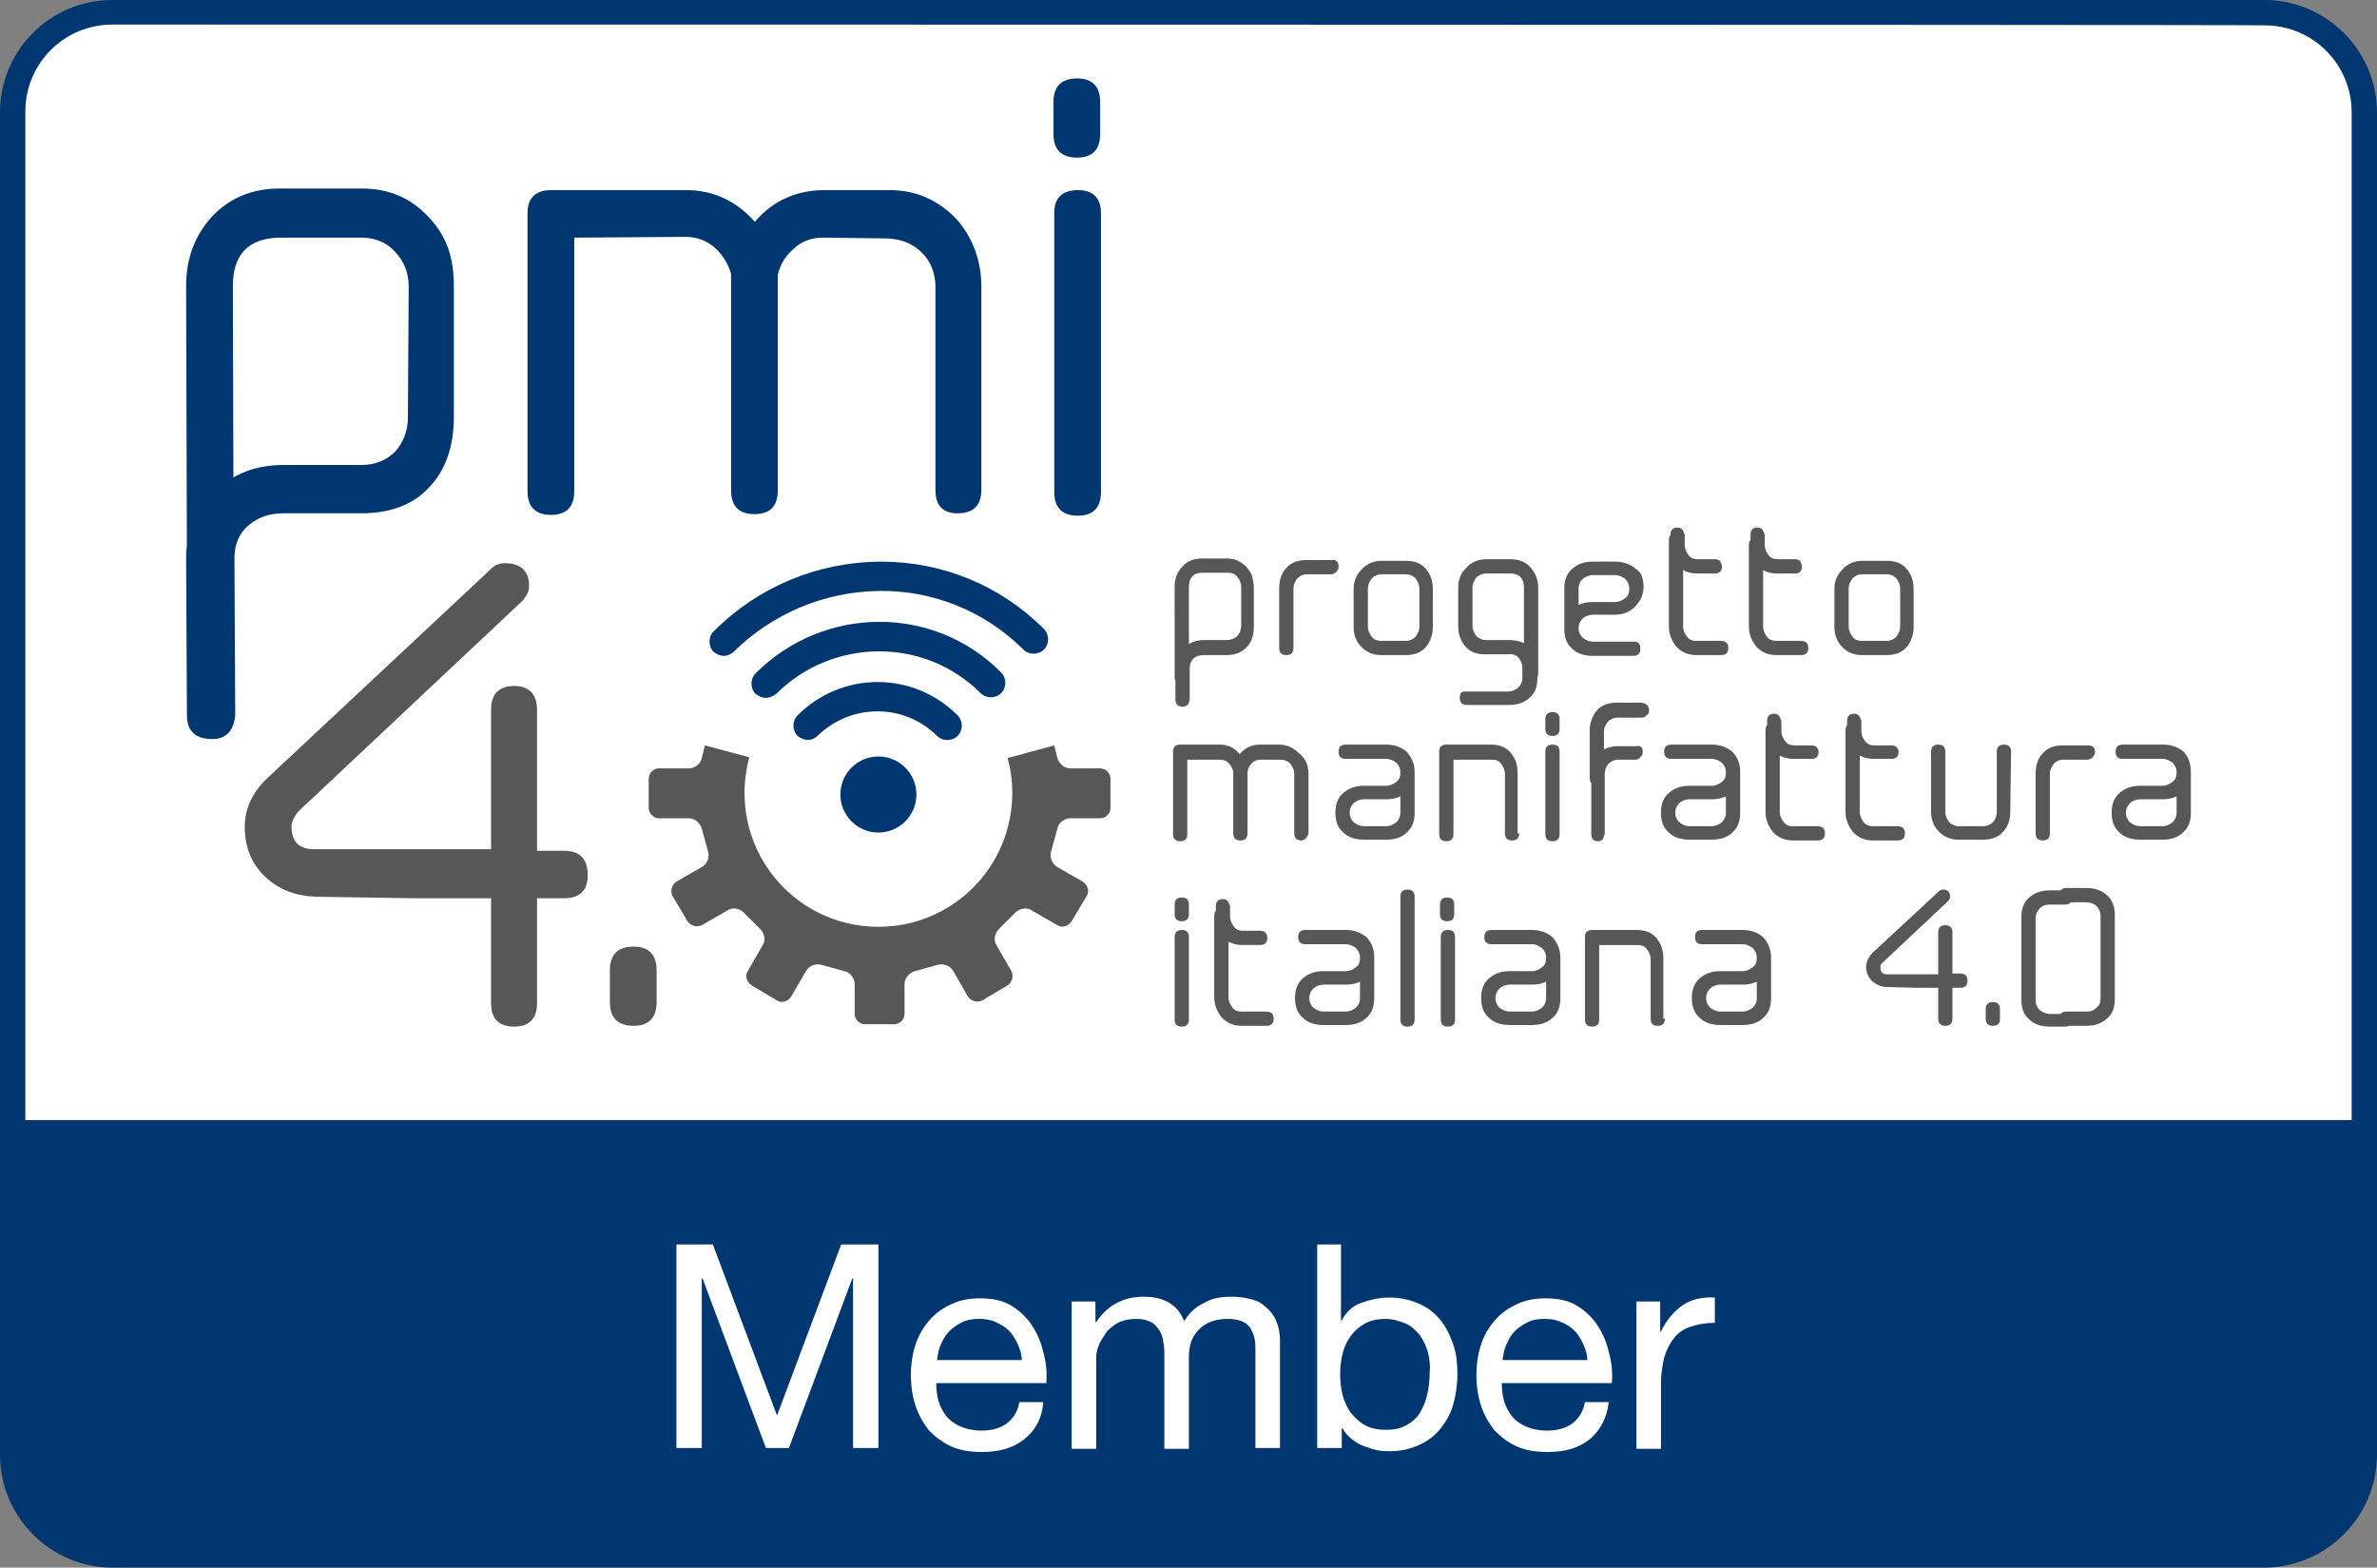 <?xml version="1.0" encoding="UTF-8"?> <svg xmlns="http://www.w3.org/2000/svg" xmlns:xlink="http://www.w3.org/1999/xlink" version="1.1" id="Layer_1" x="0px" y="0px" viewBox="0 0 300.1 197.9" style="enable-background:new 0 0 300.1 197.9;" xml:space="preserve"><rect x="0" y="0" width="300.1" height="197.9" fill="#808080" stroke="none"/> <style type="text/css"> .st0{fill:#FFFFFF;} .st1{fill:#003770;} .st2{fill:#575756;} .st3{enable-background:new ;} </style> <g> <path class="st0" d="M298.4,141.9H1.6V14C1.6,7.1,7.1,1.6,14,1.6h271.9c7,0,12.6,5.6,12.6,12.6v127.7H298.4z"></path> <path class="st1" d="M298.4,141.4H1.6v42.4c0,6.9,5.6,12.6,12.6,12.6h271.7c7,0,12.6-5.6,12.6-12.6v-42.4H298.4z"></path> <path class="st1" d="M285.8,197.9H14.2c-7.8,0-14.2-6.4-14.2-14.2V14.2C0,6.4,6.3,0,14.2,0h271.7c7.8,0,14.2,6.4,14.2,14.2v169.6 C300,191.6,293.6,197.9,285.8,197.9z M14.2,3.1c-6.1,0-11,4.9-11,11v169.6c0,6.1,4.9,11,11,11h271.7c6.1,0,11-4.9,11-11V14.2 c0-6.1-4.9-11-11-11C285.8,3.1,14.2,3.1,14.2,3.1z"></path> </g> <g> <path class="st1" d="M57.3,36.1v16.5c0,3.7-1,6.7-3.1,8.9c-2,2.2-4.9,3.3-8.6,3.3h-9.8c-1.8,0-3.2,0.5-4.4,1.5 c-1.2,1-1.8,2.4-1.8,4.2l0.1,19.8c-0.2,2-1.2,3-2.9,3c-2.1,0-3.2-1-3.2-3l-0.1-19.8c0-3.4,1.2-6.2,3.6-8.4c2.3-2.3,5.2-3.4,8.7-3.4 h9.8c1.8,0,3.2-0.6,4.3-1.7c1-1.1,1.6-2.6,1.6-4.3l0.1-16.5c0-1.8-0.6-3.2-1.7-4.4c-1.1-1.2-2.5-1.8-4.3-1.8l-10.4,0 c-3.9,0.1-5.8,2.2-5.8,6.1l0.1,35.2c0,2-1,3-2.9,3c-2,0-3-1-3-3l-0.1-35.2c0-3.5,1.1-6.4,3.3-8.8c2.2-2.3,5-3.5,8.5-3.5h10.4 c3.4,0,6.2,1.2,8.4,3.6c1.2,1.2,2,2.6,2.5,4C57.1,32.9,57.3,34.4,57.3,36.1z"></path> <path class="st1" d="M123.9,36.2c0,0,0,24.4,0,25.6c0,2.2-1.2,3-3,3c-1.9,0-2.8-1-2.8-3V36.2c0-1.7-0.6-3.2-1.7-4.3 c-1.1-1.1-2.5-1.7-4.3-1.8l-8.2-0.1c-1.5,0-2.8,0.5-3.8,1.5c-1,0.9-1.6,1.9-1.9,3.2c0,0.3,0,0.1,0,0.3v26.9c0,2-1,3-2.9,3h-0.1 c-1.9,0-2.9-1-2.9-3V35.1c0-0.5,0-0.1,0-0.5c-0.3-1.2-1-2.3-1.9-3.2c-1.1-1-2.4-1.5-3.8-1.5L72.5,30v32c0,2-1,3-2.9,3c-2,0-3-1-3-3 V26.9c0-1.9,1-2.9,3-2.9h17c3.4,0,6.3,1.3,8.7,4c2.3-2.7,5.3-4,8.8-4h8.2c3.3,0,6.1,1.2,8.5,3.7C122.8,30,123.9,32.9,123.9,36.2z"></path> <path class="st1" d="M138.9,16.9c0,2-1,3-2.9,3c-2,0-3-1-3-3v-4c0-2,1-3,3-3c1.9,0,2.9,1,2.9,3V16.9z M139,62.1c0,2-1,3-2.9,3 c-2,0-3-1-3-3V26.9c0-1.9,1-2.9,3-2.9c1.9,0,2.9,1,2.9,2.9V62.1z"></path> <path class="st2" d="M82.9,126.5c0,2-1,3-2.9,3c-2,0-3-1-3-3v-4c0-2,1-3,3-3c1.9,0,2.9,1,2.9,3V126.5z"></path> <path class="st2" d="M71.2,107.4h-3.4V89.6c0-2-1-3-2.9-3s-2.9,1-2.9,3v17.6H39.6c-1.9,0-2.8-1-2.8-2.9c0-0.5,0.3-1.1,0.8-1.8 L65.8,76c0.6-0.6,1-1.3,1-2c0-1.9-1-2.9-3.1-2.9c-0.7,0-1.4,0.3-1.9,0.9L34,98c-2.1,1.9-3.1,4-3.1,6.4c0,2.6,0.9,4.7,2.6,6.3 c1.7,1.6,3.8,2.4,6.3,2.5l12.6,0.2H62v13.3c0,1.9,1,2.9,2.9,2.9s2.9-1,2.9-2.9v-13.3h3.4c2,0,3-1,3-2.9 C74.2,108.4,73.2,107.4,71.2,107.4z"></path> <g> <path class="st1" d="M102,93.4c-0.5,0-0.9-0.2-1.3-0.5c-0.7-0.7-0.7-1.9,0-2.6c2.7-2.7,6.3-4.2,10.1-4.2l0,0 c3.8,0,7.4,1.5,10.1,4.2c0.7,0.7,0.7,1.9,0,2.6s-1.9,0.7-2.6,0c-2-2-4.7-3.1-7.5-3.1l0,0c-2.9,0-5.5,1.1-7.6,3.1 C102.9,93.2,102.5,93.4,102,93.4z"></path> <path class="st1" d="M96.7,88.1c-0.5,0-0.9-0.2-1.3-0.5c-0.7-0.7-0.7-1.9,0-2.6c8.6-8.6,22.5-8.7,31-0.1c0.7,0.7,0.7,1.9,0,2.6 s-1.9,0.7-2.6,0c-7.1-7.1-18.7-7-25.8,0.1C97.6,87.9,97.1,88.1,96.7,88.1z"></path> <path class="st1" d="M91.4,82.8c-0.5,0-0.9-0.2-1.3-0.5c-0.7-0.7-0.7-1.9,0-2.6c5.6-5.6,13-8.7,20.9-8.8c0.1,0,0.2,0,0.2,0 c7.8,0,15.1,3,20.6,8.5c0.7,0.7,0.7,1.9,0,2.6s-1.9,0.7-2.6,0c-4.8-4.8-11.4-7.5-18.2-7.4c-6.9,0.1-13.4,2.8-18.4,7.7 C92.3,82.6,91.8,82.8,91.4,82.8z"></path> <circle class="st1" cx="110.9" cy="100.3" r="4.8"></circle> </g> <path class="st2" d="M127.2,95.7c0.4,1.4,0.6,2.9,0.6,4.4c0,9.3-7.5,16.9-16.9,16.9c-9.3,0-16.9-7.5-16.9-16.9c0-1.5,0.2-3,0.6-4.5 L89,94.1l-0.4,1.6C88.5,96.4,87.7,97,87,97h-3.8c-0.7,0-1.3,0.6-1.3,1.3v3.7c0,0.7,0.6,1.3,1.3,1.3H87c0.7,0,1.4,0.6,1.6,1.3 l0.8,2.9c0.2,0.7-0.1,1.5-0.7,1.9l-3.3,1.9c-0.6,0.4-0.8,1.2-0.5,1.8l1.9,3.2c0.4,0.6,1.2,0.8,1.8,0.5l3.3-1.9 c0.6-0.4,1.5-0.2,2,0.3l2.1,2.1c0.5,0.5,0.7,1.4,0.3,2l-1.9,3.3c-0.4,0.6-0.1,1.4,0.5,1.8l3.2,1.9c0.6,0.4,1.4,0.1,1.8-0.5l1.9-3.3 c0.4-0.6,1.2-0.9,1.9-0.7l2.9,0.8c0.7,0.1,1.3,0.9,1.3,1.6v3.8c0,0.7,0.6,1.3,1.3,1.3h3.7c0.7,0,1.3-0.6,1.3-1.3v-3.8 c0-0.7,0.6-1.4,1.3-1.6l2.9-0.8c0.7-0.2,1.5,0.1,1.9,0.7l1.9,3.3c0.4,0.6,1.2,0.8,1.8,0.5l3.2-1.9c0.6-0.4,0.8-1.2,0.5-1.8 l-1.9-3.3c-0.4-0.6-0.2-1.5,0.3-2l2.1-2.1c0.5-0.5,1.4-0.7,2-0.3l3.3,1.9c0.6,0.4,1.4,0.1,1.8-0.5l1.9-3.2c0.4-0.6,0.1-1.4-0.5-1.8 l-3.3-1.9c-0.6-0.4-0.9-1.2-0.7-1.9l0.8-2.9c0.1-0.7,0.9-1.3,1.6-1.3h3.8c0.7,0,1.3-0.6,1.3-1.3v-3.7c0-0.7-0.6-1.3-1.3-1.3h-3.8 c-0.7,0-1.4-0.6-1.6-1.3l-0.4-1.6L127.2,95.7z"></path> <path class="st2" d="M158.3,74.2v4.9c0,1.1-0.3,2-0.9,2.6c-0.6,0.6-1.4,1-2.5,1H152c-0.5,0-0.9,0.1-1.3,0.4 c-0.3,0.3-0.5,0.7-0.5,1.2v4c-0.1,0.6-0.3,0.9-0.9,0.9c-0.6,0-0.9-0.3-0.9-0.9v-4c0-1,0.4-1.8,1.1-2.5c0.7-0.7,1.5-1,2.5-1h2.9 c0.5,0,1-0.2,1.3-0.5s0.5-0.8,0.5-1.3v-4.9c0-0.5-0.2-0.9-0.5-1.3s-0.7-0.5-1.3-0.5h-3.1c-1.1,0-1.7,0.6-1.7,1.8v11.4 c0,0.6-0.3,0.9-0.9,0.9c-0.6,0-0.9-0.3-0.9-0.9V74.1c0-1,0.3-1.9,1-2.6c0.6-0.7,1.5-1,2.5-1h3.1c1,0,1.8,0.4,2.5,1.1 c0.3,0.4,0.6,0.8,0.7,1.2C158.2,73.3,158.3,73.7,158.3,74.2z"></path> <path class="st2" d="M169,71.5c0,0.3-0.1,0.5-0.3,0.7s-0.4,0.3-0.7,0.3h-3c-0.5,0-0.9,0.2-1.2,0.5c-0.3,0.4-0.5,0.8-0.5,1.3v7.5 c0,0.6-0.3,0.9-0.9,0.9c-0.6,0-0.9-0.3-0.9-0.9v-7.5c0-1.1,0.3-2,0.9-2.6c0.6-0.7,1.5-1,2.5-1h3.1C168.7,70.6,169,70.9,169,71.5z"></path> <path class="st2" d="M180.9,79.1c0,1-0.3,1.9-0.9,2.6c-0.6,0.7-1.5,1-2.5,1h-3.1c-1,0-1.8-0.3-2.5-1s-1-1.6-1-2.5v-4.8 c0-1,0.3-1.8,1-2.5c0.6-0.7,1.5-1.1,2.5-1.1h3.1c1.1,0,1.9,0.3,2.5,1s0.9,1.5,0.9,2.6v2.4V79.1z M179.2,79.1v-4.8 c0-0.5-0.2-0.9-0.5-1.3c-0.3-0.3-0.7-0.5-1.2-0.5h-3.1c-0.5,0-0.9,0.2-1.2,0.5c-0.3,0.4-0.5,0.8-0.5,1.3v4.8c0,0.5,0.2,0.9,0.5,1.3 s0.7,0.5,1.2,0.5h3.1c0.5,0,0.9-0.2,1.2-0.5C179,80,179.2,79.6,179.2,79.1z"></path> <path class="st2" d="M194.2,74.2V85c0,0.6-0.3,0.9-0.9,0.9c-0.6,0-0.9-0.3-0.9-0.9l0,0V74.2c0-1.2-0.6-1.8-1.7-1.8h-3.1 c-0.5,0-0.9,0.2-1.2,0.5c-0.3,0.4-0.5,0.8-0.5,1.3v0.6V79c0,0.5,0.2,0.9,0.5,1.3c0.3,0.3,0.7,0.5,1.2,0.5h2.9c1.1,0,2,0.3,2.6,0.9 c0.7,0.6,1,1.5,1,2.6v1.3c0,1.1-0.3,1.9-1,2.5s-1.5,0.9-2.6,0.9h-5.3c-0.6,0-0.9-0.3-0.9-0.9s0.2-0.8,0.7-0.8c0.2,0,0.3,0,0.2,0 h5.2c0.5,0,0.9-0.2,1.3-0.5c0.3-0.3,0.5-0.7,0.5-1.2v-1.3c0-0.5-0.2-0.9-0.5-1.3c-0.3-0.3-0.8-0.5-1.3-0.4h-1.2h-1.7 c-1.1,0-1.9-0.3-2.5-1s-0.9-1.5-0.9-2.6v-4.8c0-1,0.3-1.8,1-2.5c0.6-0.7,1.5-1.1,2.5-1.1h3.1c1,0,1.9,0.3,2.5,1 C193.9,72.4,194.2,73.2,194.2,74.2z"></path> <path class="st2" d="M207.5,74.1c0,1-0.4,1.8-1.1,2.5s-1.5,1-2.5,1h-2.8c-0.5,0-1,0.2-1.3,0.5s-0.5,0.7-0.5,1.2s0.2,0.9,0.5,1.2 c0.4,0.3,0.8,0.5,1.3,0.5h5.1c0.6,0,0.9,0.2,0.9,0.9c0,0.6-0.3,0.9-0.9,0.9h-5.1c-1.1,0-2-0.3-2.6-0.9c-0.7-0.6-1-1.4-1-2.5 s0.3-1.9,1-2.5s1.5-0.9,2.6-0.9h2.8c0.5,0,0.9-0.2,1.3-0.5c0.4-0.3,0.5-0.7,0.5-1.2s-0.2-0.9-0.5-1.2c-0.4-0.3-0.8-0.5-1.3-0.5 h-2.8c-0.5,0-0.9,0.2-1.3,0.5c-0.3,0.3-0.5,0.7-0.5,1.2s0,2.9,0,2.9s-0.4,1.3-0.9,1.3s-0.9,1.2-0.9,1.2s0-4.2,0-5.4l0,0 c0-1.1,0.3-1.9,1-2.5s1.5-0.9,2.6-0.9h2.8c1,0,1.9,0.3,2.6,0.9C207.2,72.2,207.5,73,207.5,74.1z"></path> <path class="st2" d="M217.4,71.5c0,0.6-0.3,0.9-0.9,0.9h-2.2c-1,0-1.9-0.3-2.5-1s-0.9-1.5-0.9-2.6v-1.3c0-0.6,0.3-0.9,0.9-0.9 c0.5,0,0.7,0.3,0.9,0.9v1.3c0,0.5,0.2,0.9,0.5,1.3s0.7,0.5,1.2,0.5h2.2c0.2,0,0.5,0.1,0.6,0.3C217.3,71.1,217.4,71.3,217.4,71.5z M218.2,81.8c0,0.6-0.3,0.9-0.9,0.9h-3.1c-1,0-1.8-0.3-2.5-1c-0.6-0.7-1-1.6-1-2.6V68.2c0-0.6,0.3-0.9,0.9-0.9 c0.3,0,0.5,0.1,0.6,0.3c0.1,0.1,0.2,0.3,0.3,0.6v10.9c0,0.5,0.2,0.9,0.5,1.3s0.7,0.5,1.2,0.5h3C217.9,80.9,218.2,81.2,218.2,81.8z"></path> <path class="st2" d="M227.5,71.5c0,0.6-0.3,0.9-0.9,0.9h-2.2c-1,0-1.9-0.3-2.5-1s-0.9-1.5-0.9-2.6v-1.3c0-0.6,0.3-0.9,0.9-0.9 c0.5,0,0.7,0.3,0.9,0.9v1.3c0,0.5,0.2,0.9,0.5,1.3s0.7,0.5,1.2,0.5h2.2c0.2,0,0.5,0.1,0.6,0.3C227.4,71.1,227.5,71.3,227.5,71.5z M228.3,81.8c0,0.6-0.3,0.9-0.9,0.9h-3.1c-1,0-1.8-0.3-2.5-1c-0.6-0.7-1-1.6-1-2.6V68.8c0-0.6,0.3-0.9,0.9-0.9 c0.3,0,0.5,0.1,0.6,0.3c0.1,0.1,0.2,0.3,0.3,0.6v10.3c0,0.5,0.2,0.9,0.5,1.3s0.7,0.5,1.2,0.5h3C228,80.9,228.3,81.2,228.3,81.8z"></path> <path class="st2" d="M241.6,79.1c0,1-0.3,1.9-0.9,2.6c-0.6,0.7-1.5,1-2.5,1h-3.1c-1,0-1.8-0.3-2.5-1s-1-1.6-1-2.5v-4.8 c0-1,0.3-1.8,1-2.5c0.6-0.7,1.5-1.1,2.5-1.1h3.1c1.1,0,1.9,0.3,2.5,1s0.9,1.5,0.9,2.6v2.4V79.1z M239.9,79.1v-4.8 c0-0.5-0.2-0.9-0.5-1.3c-0.3-0.3-0.7-0.5-1.2-0.5h-3.1c-0.5,0-0.9,0.2-1.2,0.5c-0.3,0.4-0.5,0.8-0.5,1.3v4.8c0,0.5,0.2,0.9,0.5,1.3 s0.7,0.5,1.2,0.5h3.1c0.5,0,0.9-0.2,1.2-0.5C239.7,80,239.9,79.6,239.9,79.1z"></path> <path class="st2" d="M165.2,97.7v7.5c0,0.1-0.1,0.3-0.3,0.6c-0.2,0.2-0.4,0.3-0.6,0.3c-0.6,0-0.9-0.3-0.9-0.9v-7.5 c0-0.5-0.2-0.9-0.5-1.3c-0.3-0.3-0.7-0.5-1.3-0.5h-2.4c-0.4,0-0.8,0.1-1.1,0.4s-0.5,0.6-0.6,1.1c0,0.1,0,0.2,0,0.3v7.5 c0,0.6-0.3,0.9-0.9,0.9l0,0c-0.6,0-0.9-0.3-0.9-0.9v-7.5c0-0.2,0-0.3,0-0.3c-0.1-0.4-0.3-0.8-0.6-1.1c-0.3-0.3-0.7-0.4-1.1-0.4 h-4.1v9.4c0,0.6-0.3,0.9-0.9,0.9c-0.6,0-0.9-0.3-0.9-0.9V94.9c0-0.6,0.3-0.9,0.9-0.9h5c1,0,1.9,0.4,2.5,1.2 c0.7-0.8,1.5-1.2,2.6-1.2h2.4c1,0,1.8,0.4,2.5,1.1C164.9,95.8,165.2,96.7,165.2,97.7z"></path> <path class="st2" d="M178.6,97.5c0,1.1-0.3,1.9-1,2.5s-1.5,0.9-2.6,0.9h-1.3h-1.5c-0.5,0-1,0.2-1.3,0.5s-0.5,0.7-0.5,1.2 s0.2,0.9,0.5,1.2c0.4,0.3,0.8,0.5,1.3,0.5h2.8c0.5,0,0.9-0.2,1.3-0.5c0.3-0.3,0.5-0.7,0.5-1.2l0,0c0-0.2,0-2.6,0-2.6 s0.5-1.4,0.9-1.4C178.2,98.6,178.5,97.5,178.6,97.5c0,0,0,4.5,0,5.1c0,1.1-0.3,1.9-1,2.5c-0.6,0.6-1.5,0.9-2.6,0.9h-2.8 c-1.1,0-2-0.3-2.6-0.9c-0.7-0.6-1-1.4-1-2.5s0.3-1.9,1-2.5s1.5-0.9,2.6-0.9h2.8c0.5,0,0.9-0.2,1.3-0.5c0.4-0.3,0.5-0.7,0.5-1.2 s-0.2-0.9-0.5-1.2c-0.4-0.3-0.8-0.5-1.3-0.5h-5.1c-0.6,0-0.9-0.3-0.9-0.9s0.3-0.9,0.9-0.9h5.1c1,0,1.9,0.3,2.6,0.9 C178.2,95.6,178.6,96.4,178.6,97.5z"></path> <path class="st2" d="M191.8,105.2c0,0.6-0.3,0.9-0.9,0.9c-0.6,0-0.9-0.3-0.9-0.9v-7.5c0-0.5-0.2-0.9-0.5-1.3s-0.7-0.5-1.2-0.5h-4.8 v9.4c0,0.6-0.3,0.9-0.9,0.9c-0.6,0-0.9-0.3-0.9-0.9V94.9c0-0.6,0.3-0.9,0.9-0.9h5.6c1.1,0,1.9,0.3,2.5,1s0.9,1.5,0.9,2.6v7.6H191.8 z"></path> <path class="st2" d="M196.9,92c0,0.6-0.3,0.9-0.9,0.9c-0.6,0-0.9-0.3-0.9-0.9v-1.2c0-0.6,0.3-0.9,0.9-0.9c0.6,0,0.9,0.3,0.9,0.9V92 z M196.9,105.3c0,0.6-0.3,0.9-0.9,0.9c-0.6,0-0.9-0.3-0.9-0.9V94.9c0-0.6,0.3-0.9,0.9-0.9c0.6,0,0.9,0.3,0.9,0.9V105.3z"></path> <path class="st2" d="M208.2,89.7c0,0.2-0.1,0.5-0.3,0.6c-0.2,0.2-0.4,0.3-0.7,0.3h-3c-0.5,0-0.9,0.2-1.2,0.5 c-0.3,0.4-0.5,0.8-0.5,1.2v5.9c0,0.1-0.1,0.3-0.3,0.6c-0.2,0.2-0.4,0.3-0.6,0.3c-0.6,0-0.9-0.3-0.9-0.9v-5.9c0-1,0.3-1.9,0.9-2.6 c0.6-0.7,1.5-1,2.5-1h3.1C207.9,88.8,208.2,89.1,208.2,89.7z M207.4,94.9c0,0.3-0.1,0.5-0.3,0.7s-0.4,0.3-0.6,0.3h-2.2 c-0.5,0-0.9,0.2-1.2,0.5s-0.5,0.8-0.5,1.3v7.5c0,0.1,0,0.2-0.1,0.3c0,0.1-0.1,0.2-0.1,0.4c-0.2,0.2-0.4,0.3-0.6,0.3 c-0.6,0-0.9-0.3-0.9-0.9v-7.5c0-1.1,0.3-1.9,0.9-2.6c0.6-0.7,1.5-1,2.5-1h2.2C207.1,94.1,207.4,94.3,207.4,94.9z"></path> <path class="st2" d="M229.6,94.9c0,0.6-0.3,0.9-0.9,0.9h-2.2c-1,0-1.9-0.3-2.5-1s-0.9-1.5-0.9-2.6V91c0-0.6,0.3-0.9,0.9-0.9 c0.5,0,0.7,0.3,0.9,0.9v1.3c0,0.5,0.2,0.9,0.5,1.3s0.7,0.5,1.2,0.5h2.2c0.2,0,0.5,0.1,0.6,0.3C229.5,94.5,229.6,94.7,229.6,94.9z M230.4,105.2c0,0.6-0.3,0.9-0.9,0.9h-3.1c-1,0-1.8-0.3-2.5-1c-0.6-0.7-1-1.6-1-2.6V92.2c0-0.6,0.3-0.9,0.9-0.9 c0.3,0,0.5,0.1,0.6,0.3c0.1,0.1,0.2,0.3,0.3,0.6v10.3c0,0.5,0.2,0.9,0.5,1.3s0.7,0.5,1.2,0.5h3 C230.1,104.3,230.4,104.6,230.4,105.2z"></path> <path class="st2" d="M239.7,94.9c0,0.6-0.3,0.9-0.9,0.9h-2.2c-1,0-1.9-0.3-2.5-1s-0.9-1.5-0.9-2.6V91c0-0.6,0.3-0.9,0.9-0.9 c0.5,0,0.7,0.3,0.9,0.9v1.3c0,0.5,0.2,0.9,0.5,1.3s0.7,0.5,1.2,0.5h2.2c0.2,0,0.5,0.1,0.6,0.3C239.6,94.5,239.7,94.7,239.7,94.9z M240.5,105.2c0,0.6-0.3,0.9-0.9,0.9h-3.1c-1,0-1.8-0.3-2.5-1c-0.6-0.7-1-1.6-1-2.6V92.2c0-0.6,0.3-0.9,0.9-0.9 c0.3,0,0.5,0.1,0.6,0.3c0.1,0.1,0.2,0.3,0.3,0.6v10.3c0,0.5,0.2,0.9,0.5,1.3s0.7,0.5,1.2,0.5h3 C240.2,104.3,240.5,104.6,240.5,105.2z"></path> <path class="st2" d="M253.8,102.5c0,1-0.3,1.9-0.9,2.5c-0.6,0.7-1.5,1-2.5,1h-3.1c-1,0-1.8-0.3-2.5-1s-1-1.6-1-2.5v-7.6 c0-0.6,0.3-0.9,0.9-0.9c0.6,0,0.9,0.3,0.9,0.9v7.6c0,0.5,0.2,0.9,0.5,1.3c0.3,0.3,0.7,0.5,1.2,0.5h3.1c0.5,0,0.9-0.2,1.2-0.5 s0.5-0.8,0.5-1.3v-7.6c0-0.6,0.3-0.9,0.9-0.9s0.9,0.3,0.9,0.9L253.8,102.5L253.8,102.5z"></path> <path class="st2" d="M264.5,94.9c0,0.3-0.1,0.5-0.3,0.7c-0.2,0.2-0.4,0.3-0.7,0.3h-3c-0.5,0-0.9,0.2-1.2,0.5 c-0.3,0.4-0.5,0.8-0.5,1.3v7.5c0,0.6-0.3,0.9-0.9,0.9s-0.9-0.3-0.9-0.9v-7.5c0-1.1,0.3-2,0.9-2.6c0.6-0.7,1.5-1,2.5-1h3.1 C264.2,94.1,264.5,94.3,264.5,94.9z"></path> <path class="st2" d="M150.1,115.4c0,0.6-0.3,0.9-0.9,0.9c-0.6,0-0.9-0.3-0.9-0.9v-1.2c0-0.6,0.3-0.9,0.9-0.9c0.6,0,0.9,0.3,0.9,0.9 V115.4z M150.1,128.7c0,0.6-0.3,0.9-0.9,0.9c-0.6,0-0.9-0.3-0.9-0.9v-10.4c0-0.6,0.3-0.9,0.9-0.9c0.6,0,0.9,0.3,0.9,0.9V128.7z"></path> <path class="st2" d="M160,118.4c0,0.6-0.3,0.9-0.9,0.9h-2.2c-1,0-1.9-0.3-2.5-1s-0.9-1.5-0.9-2.6v-1.3c0-0.6,0.3-0.9,0.9-0.9 c0.5,0,0.7,0.3,0.9,0.9v1.3c0,0.5,0.2,0.9,0.5,1.3s0.7,0.5,1.2,0.5h2.2c0.2,0,0.5,0.1,0.6,0.3C159.9,117.9,160,118.1,160,118.4z M160.8,128.6c0,0.6-0.3,0.9-0.9,0.9h-3.1c-1,0-1.8-0.3-2.5-1c-0.6-0.7-1-1.6-1-2.6v-10.3c0-0.6,0.3-0.9,0.9-0.9 c0.3,0,0.5,0.1,0.6,0.3c0.1,0.1,0.2,0.3,0.3,0.6v10.3c0,0.5,0.2,0.9,0.5,1.3s0.7,0.5,1.2,0.5h3C160.5,127.7,160.8,128,160.8,128.6z "></path> <path class="st2" d="M178.6,128.7c0,0.6-0.3,0.9-0.9,0.9c-0.6,0-0.9-0.3-0.9-0.9v-15.5c0-0.6,0.3-0.9,0.9-0.9 c0.6,0,0.9,0.3,0.9,0.9V128.7z"></path> <path class="st2" d="M183.6,115.4c0,0.6-0.3,0.9-0.9,0.9c-0.6,0-0.9-0.3-0.9-0.9v-1.2c0-0.6,0.3-0.9,0.9-0.9c0.6,0,0.9,0.3,0.9,0.9 V115.4z M183.7,128.7c0,0.6-0.3,0.9-0.9,0.9c-0.6,0-0.9-0.3-0.9-0.9v-10.4c0-0.6,0.3-0.9,0.9-0.9c0.6,0,0.9,0.3,0.9,0.9V128.7z"></path> <path class="st2" d="M210.2,128.6c0,0.6-0.3,0.9-0.9,0.9c-0.6,0-0.9-0.3-0.9-0.9v-7.5c0-0.5-0.2-0.9-0.5-1.3s-0.7-0.5-1.2-0.5h-4.8 v9.4c0,0.6-0.3,0.9-0.9,0.9c-0.6,0-0.9-0.3-0.9-0.9v-10.4c0-0.6,0.3-0.9,0.9-0.9h5.6c1.1,0,1.9,0.3,2.5,1s0.9,1.5,0.9,2.6v7.6 H210.2z"></path> <path class="st2" d="M252.5,128.6c0,0.6-0.3,0.9-0.9,0.9c-0.6,0-0.9-0.3-0.9-0.9v-1.2c0-0.6,0.3-0.9,0.9-0.9c0.6,0,0.9,0.3,0.9,0.9 V128.6z"></path> <path class="st2" d="M261.6,128.7c0,0.6-0.3,0.9-0.9,0.9h-1.9c-1.1,0-2-0.3-2.6-0.9c-0.7-0.6-1-1.4-1-2.5v-10.4 c0-1.1,0.3-1.9,1-2.5c0.7-0.6,1.5-0.9,2.6-0.9h1.9c0.6,0,0.9,0.3,0.9,0.9s-0.3,0.9-0.9,0.9h-1.9c-0.5,0-0.9,0.1-1.3,0.5 c-0.3,0.3-0.5,0.7-0.5,1.2v10.4c0,0.5,0.2,0.9,0.5,1.2c0.4,0.3,0.8,0.5,1.3,0.5h1.9C261.3,127.8,261.6,128,261.6,128.7z M267,126.1 c0,1.1-0.3,1.9-1,2.5s-1.5,0.9-2.6,0.9h-2.5c-0.6,0-0.9-0.3-0.9-0.9c0-0.6,0.3-0.9,0.9-0.9h2.5c0.5,0,0.9-0.1,1.3-0.5 c0.4-0.3,0.5-0.7,0.5-1.2v-10.4c0-0.5-0.2-0.9-0.5-1.2c-0.3-0.3-0.8-0.5-1.3-0.5h-2.5c-0.6,0-0.9-0.2-0.9-0.9 c0-0.6,0.3-0.9,0.9-0.9h2.5c1.1,0,1.9,0.3,2.6,0.9s1,1.5,1,2.5V126.1z"></path> <path class="st2" d="M173.5,120.9c0,1.1-0.3,1.9-1,2.5s-1.5,0.9-2.6,0.9h-1.3h-1.5c-0.5,0-1,0.2-1.3,0.5s-0.5,0.7-0.5,1.2 s0.2,0.9,0.5,1.2c0.4,0.3,0.8,0.5,1.3,0.5h2.8c0.5,0,0.9-0.2,1.3-0.5c0.3-0.3,0.5-0.7,0.5-1.2l0,0c0-0.2,0-2.6,0-2.6 s0.5-1.4,0.9-1.4C173.1,122,173.5,120.9,173.5,120.9s0,4.5,0,5.1c0,1.1-0.3,1.9-1,2.5c-0.6,0.6-1.5,0.9-2.6,0.9h-2.8 c-1.1,0-2-0.3-2.6-0.9c-0.7-0.6-1-1.4-1-2.5s0.3-1.9,1-2.5s1.5-0.9,2.6-0.9h2.8c0.5,0,0.9-0.2,1.3-0.5c0.4-0.3,0.5-0.7,0.5-1.2 s-0.2-0.9-0.5-1.2c-0.4-0.3-0.8-0.5-1.3-0.5h-5.1c-0.6,0-0.9-0.3-0.9-0.9s0.3-0.9,0.9-0.9h5.1c1,0,1.9,0.3,2.6,0.9 C173.2,119,173.5,119.8,173.5,120.9z"></path> <path class="st2" d="M197,120.9c0,1.1-0.3,1.9-1,2.5s-1.5,0.9-2.6,0.9h-1.3h-1.5c-0.5,0-1,0.2-1.3,0.5s-0.5,0.7-0.5,1.2 s0.2,0.9,0.5,1.2c0.4,0.3,0.8,0.5,1.3,0.5h2.8c0.5,0,0.9-0.2,1.3-0.5c0.3-0.3,0.5-0.7,0.5-1.2l0,0c0-0.2,0-2.6,0-2.6 s0.5-1.4,0.9-1.4C196.6,122,196.9,120.9,197,120.9c0,0,0,4.5,0,5.1c0,1.1-0.3,1.9-1,2.5c-0.6,0.6-1.5,0.9-2.6,0.9h-2.8 c-1.1,0-2-0.3-2.6-0.9c-0.7-0.6-1-1.4-1-2.5s0.3-1.9,1-2.5s1.5-0.9,2.6-0.9h2.8c0.5,0,0.9-0.2,1.3-0.5c0.4-0.3,0.5-0.7,0.5-1.2 s-0.2-0.9-0.5-1.2c-0.4-0.3-0.8-0.5-1.3-0.5h-5.1c-0.6,0-0.9-0.3-0.9-0.9s0.3-0.9,0.9-0.9h5.1c1,0,1.9,0.3,2.6,0.9 C196.6,119,197,119.8,197,120.9z"></path> <path class="st2" d="M223.6,120.9c0,1.1-0.3,1.9-1,2.5s-1.5,0.9-2.6,0.9h-1.3h-1.5c-0.5,0-1,0.2-1.3,0.5s-0.5,0.7-0.5,1.2 s0.2,0.9,0.5,1.2c0.4,0.3,0.8,0.5,1.3,0.5h2.8c0.5,0,0.9-0.2,1.3-0.5c0.3-0.3,0.5-0.7,0.5-1.2l0,0c0-0.2,0-2.6,0-2.6 s0.5-1.4,0.9-1.4C223.2,122,223.5,120.9,223.6,120.9c0,0,0,4.5,0,5.1c0,1.1-0.3,1.9-1,2.5c-0.6,0.6-1.5,0.9-2.6,0.9h-2.8 c-1.1,0-2-0.3-2.6-0.9c-0.7-0.6-1-1.4-1-2.5s0.3-1.9,1-2.5s1.5-0.9,2.6-0.9h2.8c0.5,0,0.9-0.2,1.3-0.5c0.4-0.3,0.5-0.7,0.5-1.2 s-0.2-0.9-0.5-1.2c-0.4-0.3-0.8-0.5-1.3-0.5h-5.1c-0.6,0-0.9-0.3-0.9-0.9s0.3-0.9,0.9-0.9h5.1c1,0,1.9,0.3,2.6,0.9 C223.2,119,223.6,119.8,223.6,120.9z"></path> <path class="st2" d="M219.7,97.5c0,1.1-0.3,1.9-1,2.5s-1.5,0.9-2.6,0.9h-1.3h-1.5c-0.5,0-1,0.2-1.3,0.5s-0.5,0.7-0.5,1.2 s0.2,0.9,0.5,1.2c0.4,0.3,0.8,0.5,1.3,0.5h2.8c0.5,0,0.9-0.2,1.3-0.5c0.3-0.3,0.5-0.7,0.5-1.2l0,0c0-0.2,0-2.6,0-2.6 s0.5-1.4,0.9-1.4C219.3,98.6,219.7,97.5,219.7,97.5s0,4.5,0,5.1c0,1.1-0.3,1.9-1,2.5c-0.6,0.6-1.5,0.9-2.6,0.9h-2.8 c-1.1,0-2-0.3-2.6-0.9c-0.7-0.6-1-1.4-1-2.5s0.3-1.9,1-2.5s1.5-0.9,2.6-0.9h2.8c0.5,0,0.9-0.2,1.3-0.5c0.4-0.3,0.5-0.7,0.5-1.2 s-0.2-0.9-0.5-1.2c-0.4-0.3-0.8-0.5-1.3-0.5H211c-0.6,0-0.9-0.3-0.9-0.9s0.3-0.9,0.9-0.9h5.1c1,0,1.9,0.3,2.6,0.9 C219.4,95.6,219.7,96.4,219.7,97.5z"></path> <path class="st2" d="M276.6,97.5c0,1.1-0.3,1.9-1,2.5s-1.5,0.9-2.6,0.9h-1.3h-1.5c-0.5,0-1,0.2-1.3,0.5s-0.5,0.7-0.5,1.2 s0.2,0.9,0.5,1.2c0.4,0.3,0.8,0.5,1.3,0.5h2.8c0.5,0,0.9-0.2,1.3-0.5c0.3-0.3,0.5-0.7,0.5-1.2l0,0c0-0.2,0-2.6,0-2.6 s0.5-1.4,0.9-1.4C276.2,98.6,276.6,97.5,276.6,97.5s0,4.5,0,5.1c0,1.1-0.3,1.9-1,2.5c-0.6,0.6-1.5,0.9-2.6,0.9h-2.8 c-1.1,0-2-0.3-2.6-0.9c-0.7-0.6-1-1.4-1-2.5s0.3-1.9,1-2.5s1.5-0.9,2.6-0.9h2.8c0.5,0,0.9-0.2,1.3-0.5s0.5-0.7,0.5-1.2 s-0.2-0.9-0.5-1.2c-0.4-0.3-0.8-0.5-1.3-0.5h-5c-0.6,0-0.9-0.3-0.9-0.9s0.3-0.9,0.9-0.9h5.1c1,0,1.9,0.3,2.6,0.9 C276.3,95.6,276.6,96.4,276.6,97.5z"></path> <g> <path class="st2" d="M244.9,124.7h-3l-3.7-0.1c-0.7,0-1.3-0.3-1.8-0.7c-0.5-0.5-0.8-1.1-0.8-1.8c0-0.7,0.3-1.3,0.9-1.9l8.2-7.6 c0.2-0.2,0.4-0.3,0.6-0.3c0.6,0,0.9,0.3,0.9,0.9c0,0.2-0.1,0.4-0.3,0.6l-8.3,7.8c-0.2,0.2-0.2,0.4-0.2,0.5c0,0.6,0.3,0.9,0.8,0.9 h6.7c1.1,0,0.1,0.3,0.7,1C246.2,124.6,245.4,124.7,244.9,124.7z M246.5,128.6c0,0.6-0.3,0.9-0.9,0.9c-0.6,0-0.9-0.3-0.9-0.9v-10.9 c0-0.6,0.3-0.9,0.9-0.9c0.6,0,0.9,0.3,0.9,0.9V128.6z"></path> <path class="st2" d="M246.3,124.7c-0.6,0-0.9-0.3-0.9-0.9s0.3-0.9,0.9-0.9h1.2c0.6,0,0.9,0.3,0.9,0.9s-0.3,0.9-0.9,0.9H246.3z"></path> </g> </g> <g class="st3"> <path class="st0" d="M90,157.1l8.1,21.6l8.1-21.6h4.7v25.7h-3.2v-21.4h-0.1l-8,21.4h-2.9l-8-21.4h-0.1v21.4h-3.2v-25.7H90z"></path> <path class="st0" d="M129.3,181.7c-1.4,1.1-3.1,1.6-5.3,1.6c-1.5,0-2.8-0.2-3.9-0.7c-1.1-0.5-2-1.2-2.8-2c-0.7-0.9-1.3-1.9-1.7-3.1 s-0.6-2.5-0.6-3.9c0-1.4,0.2-2.7,0.6-3.9c0.4-1.2,1-2.2,1.8-3.1c0.8-0.9,1.7-1.5,2.8-2c1.1-0.5,2.2-0.7,3.5-0.7c1.7,0,3,0.3,4.1,1 c1.1,0.7,2,1.6,2.6,2.6c0.7,1.1,1.1,2.2,1.4,3.5c0.3,1.2,0.4,2.4,0.3,3.6h-13.9c0,0.8,0.1,1.6,0.3,2.3c0.2,0.7,0.6,1.4,1,1.9 c0.5,0.6,1.1,1,1.8,1.3c0.7,0.3,1.6,0.5,2.6,0.5c1.3,0,2.4-0.3,3.2-0.9c0.8-0.6,1.4-1.5,1.6-2.7h3 C131.6,179,130.7,180.6,129.3,181.7z M128.5,169.7c-0.3-0.6-0.6-1.2-1.1-1.7c-0.5-0.5-1-0.8-1.7-1.1c-0.6-0.3-1.3-0.4-2.1-0.4 c-0.8,0-1.5,0.1-2.1,0.4c-0.6,0.3-1.2,0.7-1.6,1.1c-0.5,0.5-0.8,1-1.1,1.7c-0.3,0.6-0.4,1.3-0.5,2H129 C129,171,128.8,170.4,128.5,169.7z"></path> <path class="st0" d="M138.3,164.2v2.7h0.1c1.4-2.1,3.4-3.2,6-3.2c1.2,0,2.2,0.2,3.1,0.7c0.9,0.5,1.6,1.3,2,2.4 c0.6-1,1.4-1.8,2.5-2.3c1-0.6,2.1-0.8,3.4-0.8c0.9,0,1.8,0.1,2.5,0.3c0.8,0.2,1.4,0.5,1.9,1c0.5,0.4,1,1,1.3,1.7 c0.3,0.7,0.5,1.5,0.5,2.5v13.6h-3.1v-12.2c0-0.6,0-1.1-0.1-1.6s-0.3-0.9-0.5-1.3c-0.3-0.4-0.6-0.7-1.1-0.9 c-0.5-0.2-1.1-0.3-1.8-0.3c-1.5,0-2.7,0.4-3.6,1.3c-0.9,0.9-1.3,2-1.3,3.5v11.6h-3.1v-12.2c0-0.6-0.1-1.2-0.2-1.7s-0.3-0.9-0.6-1.3 c-0.3-0.4-0.6-0.7-1.1-0.9c-0.4-0.2-1-0.3-1.7-0.3c-0.9,0-1.7,0.2-2.3,0.5c-0.6,0.4-1.2,0.8-1.5,1.3s-0.7,1-0.9,1.6 c-0.2,0.5-0.3,1-0.3,1.4v11.6h-3.1v-18.6H138.3z"></path> <path class="st0" d="M169.3,157.1v9.6h0.1c0.5-1,1.3-1.8,2.4-2.2s2.3-0.7,3.6-0.7c1.4,0,2.7,0.3,3.8,0.8c1.1,0.5,2,1.2,2.7,2.1 c0.7,0.9,1.2,1.9,1.6,3.1c0.4,1.2,0.5,2.4,0.5,3.7c0,1.3-0.2,2.6-0.5,3.7c-0.3,1.2-0.9,2.2-1.6,3.1s-1.6,1.6-2.7,2.1 c-1.1,0.5-2.3,0.8-3.7,0.8c-0.5,0-1,0-1.5-0.1c-0.6-0.1-1.1-0.3-1.7-0.5c-0.6-0.2-1.1-0.5-1.6-0.9s-0.9-0.8-1.2-1.4h-0.1v2.5h-3.1 v-25.7H169.3z M180.3,170.8c-0.2-0.8-0.6-1.6-1-2.2c-0.5-0.6-1.1-1.2-1.8-1.5s-1.6-0.6-2.6-0.6c-1,0-1.9,0.2-2.6,0.6 c-0.7,0.4-1.3,0.9-1.8,1.6s-0.8,1.4-1,2.2s-0.3,1.7-0.3,2.6c0,0.9,0.1,1.8,0.3,2.6s0.6,1.6,1,2.2c0.5,0.6,1.1,1.2,1.8,1.6 c0.7,0.4,1.6,0.6,2.7,0.6c1.1,0,1.9-0.2,2.6-0.6s1.3-0.9,1.7-1.6c0.4-0.7,0.7-1.4,0.9-2.3c0.2-0.9,0.3-1.8,0.3-2.7 C180.6,172.5,180.5,171.7,180.3,170.8z"></path> <path class="st0" d="M200.7,181.7c-1.4,1.1-3.1,1.6-5.3,1.6c-1.5,0-2.8-0.2-3.9-0.7c-1.1-0.5-2-1.2-2.8-2c-0.7-0.9-1.3-1.9-1.7-3.1 s-0.6-2.5-0.6-3.9c0-1.4,0.2-2.7,0.6-3.9s1-2.2,1.8-3.1c0.8-0.9,1.7-1.5,2.8-2c1.1-0.5,2.2-0.7,3.5-0.7c1.7,0,3,0.3,4.1,1 c1.1,0.7,2,1.6,2.6,2.6c0.7,1.1,1.1,2.2,1.4,3.5c0.3,1.2,0.4,2.4,0.3,3.6h-13.9c0,0.8,0.1,1.6,0.3,2.3c0.2,0.7,0.6,1.4,1,1.9 c0.5,0.6,1.1,1,1.8,1.3c0.7,0.3,1.6,0.5,2.6,0.5c1.3,0,2.4-0.3,3.2-0.9c0.8-0.6,1.4-1.5,1.6-2.7h3C202.9,179,202,180.6,200.7,181.7 z M199.9,169.7c-0.3-0.6-0.6-1.2-1.1-1.7c-0.5-0.5-1-0.8-1.7-1.1c-0.6-0.3-1.3-0.4-2.1-0.4c-0.8,0-1.5,0.1-2.1,0.4 c-0.6,0.3-1.2,0.7-1.6,1.1c-0.5,0.5-0.8,1-1.1,1.7c-0.3,0.6-0.4,1.3-0.5,2h10.7C200.4,171,200.2,170.4,199.9,169.7z"></path> <path class="st0" d="M209.6,164.2v3.9h0.1c0.7-1.5,1.7-2.6,2.7-3.3s2.4-1.1,4.1-1v3.2c-1.2,0-2.3,0.2-3.1,0.5 c-0.9,0.3-1.6,0.8-2.1,1.5c-0.5,0.6-0.9,1.4-1.2,2.4c-0.2,0.9-0.4,2-0.4,3.2v8.3h-3.1v-18.6H209.6z"></path> </g> </svg> 